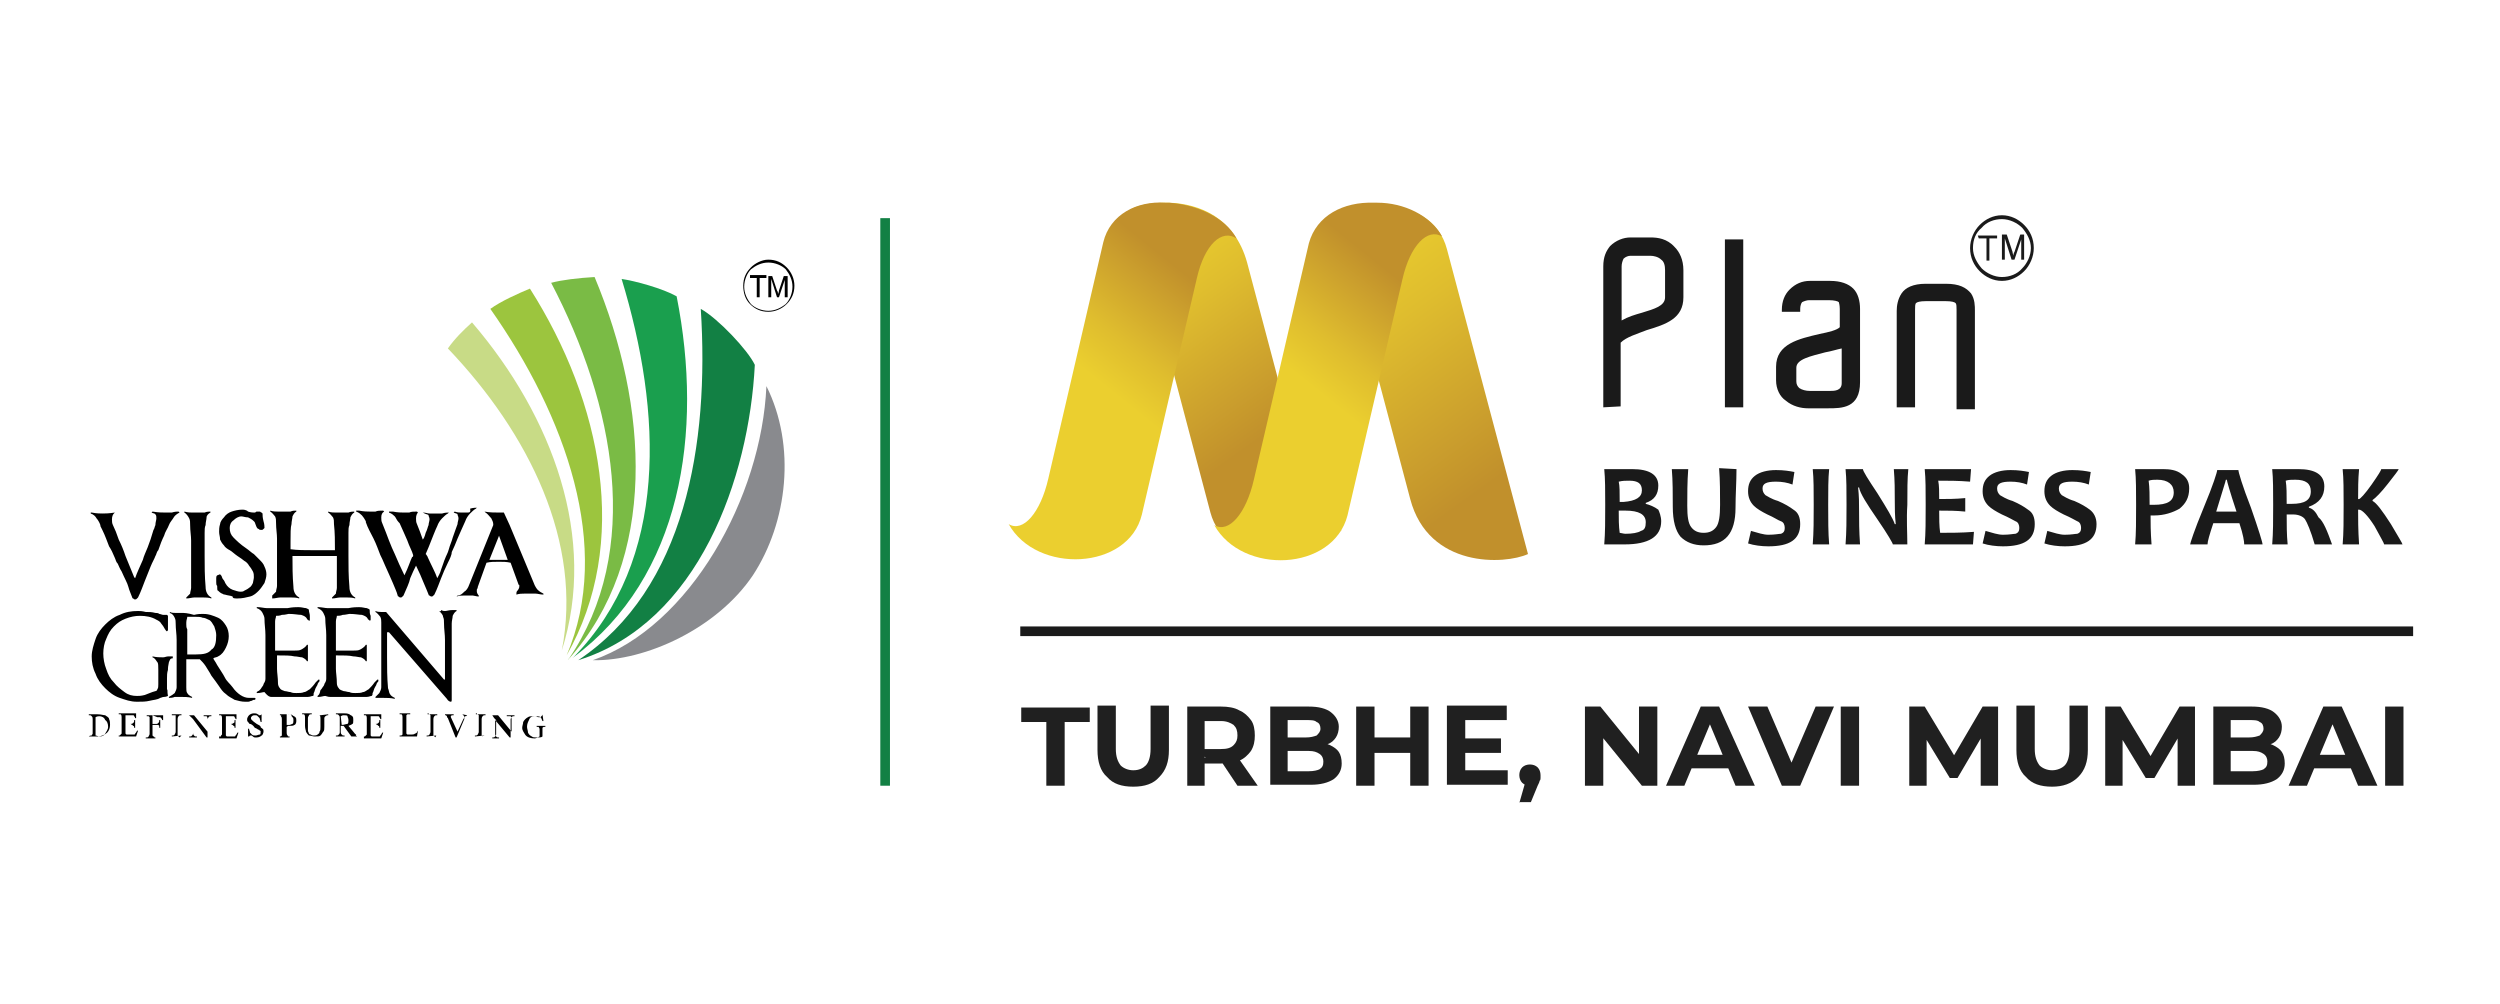 <?xml version="1.0" encoding="utf-8"?>
<!-- Generator: Adobe Illustrator 25.4.1, SVG Export Plug-In . SVG Version: 6.00 Build 0)  -->
<svg version="1.1" id="Layer_1" xmlns="http://www.w3.org/2000/svg" xmlns:xlink="http://www.w3.org/1999/xlink" x="0px" y="0px"
	 viewBox="0 0 259 104" style="enable-background:new 0 0 259 104;" xml:space="preserve">
<style type="text/css">
	.st0{fill-rule:evenodd;clip-rule:evenodd;fill:#1A9F4E;}
	.st1{fill-rule:evenodd;clip-rule:evenodd;fill:#9CC53E;}
	.st2{fill-rule:evenodd;clip-rule:evenodd;fill:#C8DB86;}
	.st3{fill-rule:evenodd;clip-rule:evenodd;fill:#898A8E;}
	.st4{fill-rule:evenodd;clip-rule:evenodd;fill:#128044;}
	.st5{fill-rule:evenodd;clip-rule:evenodd;fill:#7ABB45;}
	.st6{fill:none;stroke:#128044;stroke-miterlimit:10;}
	
		.st7{clip-path:url(#SVGID_00000176010751344390554550000010282931633181369251_);fill:url(#SVGID_00000002346574398555348280000016427135955502931586_);}
	
		.st8{clip-path:url(#SVGID_00000116924033707327242530000013683331883515411072_);fill:url(#SVGID_00000093148879467144671460000001480722471146984087_);}
	
		.st9{clip-path:url(#SVGID_00000080903758392533121210000007991597928486609802_);fill:url(#SVGID_00000024720204527898610100000012354159325010699411_);}
	
		.st10{clip-path:url(#SVGID_00000106837748771750175200000001604265651792999299_);fill:url(#SVGID_00000060717702147068050510000012852513665281284783_);}
	.st11{fill-rule:evenodd;clip-rule:evenodd;fill:#1A1A1A;}
	.st12{fill:#1A1A1A;}
	.st13{fill:none;stroke:#1A1A1A;stroke-miterlimit:10;}
	.st14{fill:#202020;}
</style>
<g>
	<path d="M56.2,74l0.1,0.7h-0.1c-0.1-0.2-0.1-0.3-0.2-0.4c-0.1-0.1-0.4-0.1-0.6-0.1c-0.3,0-0.5,0.1-0.6,0.4
		c-0.1,0.2-0.2,0.4-0.2,0.7c0,0.2,0.1,0.4,0.1,0.6c0.1,0.2,0.2,0.3,0.4,0.4c0.1,0.1,0.3,0.1,0.4,0.1c0.1,0,0.1,0,0.2,0
		c0.1,0,0.1-0.1,0.2-0.1v-0.6c0-0.1,0-0.2,0-0.2l-0.1-0.2c-0.1,0-0.1,0-0.2,0v-0.1h0.9v0.1h-0.1c-0.1,0-0.1,0-0.2,0.1
		c0,0.1,0,0.1,0,0.2v0.7c-0.1,0.1-0.3,0.1-0.4,0.1c-0.1,0-0.3,0.1-0.4,0.1c-0.4,0-0.8-0.1-1-0.4c-0.1-0.2-0.3-0.4-0.3-0.7
		c0-0.2,0.1-0.4,0.1-0.6c0.1-0.2,0.3-0.4,0.5-0.5c0.1-0.1,0.4-0.1,0.6-0.1c0.1,0,0.1,0,0.2,0c0.1,0,0.1,0.1,0.3,0.1
		c0.1,0,0.1,0,0.1,0h0.1C56.2,74.1,56.2,74.1,56.2,74L56.2,74z M51,74.1h0.6l1.4,1.7v-1.3c0-0.1,0-0.2-0.1-0.3c-0.1,0-0.1,0-0.3,0
		h-0.1v-0.1h0.8v0.1h-0.1c-0.1,0-0.1,0-0.2,0.1c0,0.1-0.1,0.1-0.1,0.2v1.9h-0.1l-1.5-1.8v1.4c0,0.1,0,0.2,0.1,0.3s0.1,0.1,0.2,0.1
		h0.1v0.1H51v-0.1h0.1c0.1,0,0.1,0,0.2-0.1c0,0,0.1-0.1,0.1-0.2v-1.5c-0.1-0.1-0.1-0.1-0.1-0.1s-0.1-0.1-0.1-0.1
		C51,74.1,51,74.1,51,74.1L51,74.1z M50.2,76.2L50.2,76.2l-1,0.1v-0.1h0.1c0.1,0,0.1,0,0.2-0.1c0-0.1,0.1-0.1,0.1-0.3v-1.5
		c0-0.1,0-0.2,0-0.2l-0.1-0.1c-0.1,0-0.1-0.1-0.1-0.1h-0.1V74h1v0.1h-0.1c-0.1,0-0.1,0-0.2,0.1c0,0-0.1,0.1-0.1,0.3V76
		c0,0.1,0,0.2,0,0.2l0.1,0.1C50,76.2,50,76.3,50.2,76.2L50.2,76.2L50.2,76.2z M48.4,74.1L48.4,74.1c-0.1,0.1-0.1,0.1-0.2,0.1
		c-0.1,0.1-0.1,0.1-0.1,0.3l-0.8,1.9h-0.1l-0.8-2c-0.1-0.1-0.1-0.1-0.1-0.2l-0.1-0.1c-0.1,0-0.1,0-0.1-0.1V74H47v0.1
		c-0.1,0-0.2,0-0.2,0l-0.1,0.1c0,0.1,0,0.1,0.1,0.3l0.6,1.3l0.6-1.3c0.1-0.1,0.1-0.2,0.1-0.3l-0.1-0.1c0,0-0.1-0.1-0.1-0.1l0,0V74
		L48.4,74.1L48.4,74.1z M45.2,76.2L45.2,76.2l-1,0.1v-0.1h0.1c0.1,0,0.1,0,0.2-0.1c0-0.1,0.1-0.1,0.1-0.3v-1.5c0-0.1,0-0.2,0-0.2
		l-0.1-0.1c-0.1,0-0.1-0.1-0.1-0.1h-0.1V74h1v0.1h-0.1c-0.1,0-0.1,0-0.2,0.1c0,0-0.1,0.1-0.1,0.3V76c0,0.1,0,0.2,0,0.2l0.1,0.1
		c0.1,0,0.1,0.1,0.1,0.1L45.2,76.2L45.2,76.2z M43.3,75.7L43.3,75.7l-0.1,0.6h-1.8v-0.1h0.1c0.1,0,0.1,0,0.2-0.1c0-0.1,0-0.1,0-0.3
		v-1.5c0-0.1,0-0.2-0.1-0.3c0,0-0.1,0-0.1,0h-0.1v-0.1h1.1v0.1c-0.1,0-0.2,0-0.3,0l-0.1,0.1c0,0,0,0.1,0,0.3v1.4c0,0.1,0,0.1,0,0.2
		l0.1,0.1c0,0,0.1,0,0.3,0h0.1c0.1,0,0.3,0,0.4-0.1c0.1,0,0.1-0.1,0.2-0.1C43.2,75.9,43.2,75.8,43.3,75.7 M38.4,74.1V75h0.5
		c0.1,0,0.2,0,0.3-0.1s0.1-0.1,0.1-0.3h0.1v0.8h-0.1c0-0.1,0-0.2-0.1-0.2l-0.1-0.1c-0.1,0-0.1-0.1-0.2-0.1h-0.5V76
		c0,0.1,0,0.1,0,0.2l0.1,0.1c0,0,0.1,0,0.1,0H39c0.1,0,0.2,0,0.3,0c0.1,0,0.1-0.1,0.1-0.1c0.1-0.1,0.1-0.1,0.2-0.3h0.1l-0.2,0.6
		h-1.8v-0.2h0.1l0.1-0.1l0.1-0.1c0-0.1,0-0.1,0-0.2v-1.5c0-0.1,0-0.2-0.1-0.3c0.1,0,0,0-0.1,0h-0.1v-0.1h1.8v0.5h-0.1
		c0-0.1-0.1-0.2-0.1-0.2c0-0.1-0.1-0.1-0.1-0.1c-0.1,0-0.1,0-0.2,0h-0.6V74.1z M35.4,75.1L35.4,75.1L35.4,75.1
		c0.3,0,0.4-0.1,0.6-0.1c0.1-0.1,0.1-0.2,0.1-0.4s-0.1-0.3-0.1-0.4s-0.2-0.1-0.4-0.1c-0.1,0-0.1,0-0.3,0.1L35.4,75.1L35.4,75.1z
		 M37,76.3h-0.6l-0.8-1.1c-0.1,0-0.1,0-0.1,0h-0.1h-0.1v0.6c0,0.1,0,0.2,0.1,0.3s0.1,0.1,0.2,0.1h0.1v0.1h-0.9v-0.1h0.1
		c0.1,0,0.1,0,0.2-0.1c0,0,0.1-0.1,0.1-0.2v-1.5c0-0.1,0-0.2-0.1-0.3s-0.1-0.1-0.2-0.1h-0.1v-0.1h0.8c0.2,0,0.4,0,0.6,0.1
		c0.1,0.1,0.2,0.1,0.3,0.2c0.1,0.1,0.1,0.2,0.1,0.4S36.6,75,36.5,75c-0.1,0.1-0.2,0.1-0.4,0.2l0.5,0.6c0.1,0.1,0.2,0.3,0.3,0.3
		C36.8,76.2,36.9,76.2,37,76.3L37,76.3z M33.2,74.1L33.2,74.1l0.8-0.1v0.1h-0.1c-0.1,0-0.1,0.1-0.2,0.1c0,0-0.1,0.1-0.1,0.2v0.9
		c0,0.2,0,0.4-0.1,0.5c-0.1,0.1-0.1,0.2-0.3,0.4c-0.1,0.1-0.3,0.1-0.6,0.1c-0.2,0-0.4-0.1-0.6-0.1c-0.1-0.1-0.2-0.2-0.3-0.4
		c0-0.1-0.1-0.3-0.1-0.6v-0.9c0-0.1,0-0.2-0.1-0.3c0.1,0,0.1,0-0.1,0h-0.1v-0.1h1v0.1h-0.1c-0.1,0-0.1,0-0.2,0.1
		c0,0.1-0.1,0.1-0.1,0.3v1c0,0.1,0,0.2,0,0.3c0,0.1,0.1,0.2,0.1,0.3c0.1,0.1,0.1,0.1,0.2,0.1c0.1,0.1,0.2,0.1,0.3,0.1
		c0.1,0,0.3,0,0.4-0.1c0.1-0.1,0.2-0.1,0.2-0.3c0.1-0.1,0.1-0.3,0.1-0.5v-0.9c0-0.1,0-0.2-0.1-0.3C33.4,74.1,33.3,74.1,33.2,74.1
		L33.2,74.1z M29.7,75.1c0.1,0,0.1,0,0.1,0H30c0.1,0,0.2-0.1,0.3-0.1c0.1-0.1,0.1-0.2,0.1-0.4c0-0.1,0-0.2-0.1-0.3s-0.1-0.1-0.1-0.2
		c-0.1-0.1-0.1-0.1-0.3-0.1c-0.1,0-0.1,0-0.2,0C29.7,74.1,29.7,75.1,29.7,75.1z M29.7,75.3v0.6c0,0.1,0,0.2,0.1,0.3
		c0,0.1,0.1,0.1,0.1,0.1H30v0.1h-1v-0.1H29c0.1,0,0.1,0,0.2-0.1c0,0,0-0.1,0-0.2v-1.5c0-0.1,0-0.2-0.1-0.3c0.1-0.1,0-0.1-0.1-0.1H29
		v-0.1h0.8c0.2,0,0.4,0,0.5,0.1s0.2,0.1,0.3,0.2c0.1,0.1,0.1,0.2,0.1,0.4c0,0.2-0.1,0.4-0.2,0.4c-0.1,0.1-0.3,0.1-0.5,0.1
		c-0.1,0-0.1,0-0.2,0C29.8,75.3,29.7,75.3,29.7,75.3 M27.1,74v0.8H27c0-0.1-0.1-0.3-0.1-0.4c-0.1-0.1-0.1-0.1-0.2-0.2
		c-0.1-0.1-0.1-0.1-0.3-0.1c-0.1,0-0.2,0-0.3,0.1c-0.1,0.1-0.1,0.1-0.1,0.2c0,0.1,0,0.1,0.1,0.2c0.1,0.1,0.2,0.2,0.5,0.4
		c0.2,0.1,0.4,0.2,0.4,0.3s0.1,0.1,0.2,0.2c0.1,0.1,0.1,0.1,0.1,0.3c0,0.1-0.1,0.4-0.2,0.4c-0.1,0.1-0.3,0.2-0.5,0.2
		c-0.1,0-0.1,0-0.2,0c0,0-0.1,0-0.2-0.1c-0.1-0.1-0.1-0.1-0.2-0.1h-0.1l-0.1,0.1h-0.1v-0.8h0.1c0,0.1,0.1,0.3,0.1,0.4
		c0.1,0.1,0.1,0.1,0.2,0.2c0.1,0.1,0.2,0.1,0.4,0.1c0.1,0,0.3-0.1,0.4-0.1s0.1-0.1,0.1-0.3c0-0.1,0-0.1-0.1-0.1
		c0-0.1-0.1-0.1-0.1-0.1c-0.1,0-0.1-0.1-0.4-0.2C26.2,75.1,26,75,25.9,75s-0.1-0.1-0.2-0.2c-0.1-0.1-0.1-0.1-0.1-0.3
		c0-0.1,0.1-0.3,0.2-0.4c0.1-0.1,0.3-0.2,0.5-0.2c0.1,0,0.3,0,0.4,0.1c0.1,0,0.1,0.1,0.1,0.1h0.1C27,74.1,27,74.1,27.1,74L27.1,74z
		 M23.4,74.1V75h0.5c0.1,0,0.2,0,0.3-0.1c0.1,0,0.1-0.1,0.1-0.3h0.1v0.8h-0.1c0-0.1,0-0.2-0.1-0.2l-0.1-0.1c-0.1,0-0.1-0.1-0.2-0.1
		h-0.5V76c0,0.1,0,0.1,0,0.2l0.1,0.1c0,0,0.1,0,0.1,0H24c0.1,0,0.2,0,0.3,0s0.1-0.1,0.1-0.1c0.1-0.1,0.1-0.1,0.2-0.3h0.1l-0.2,0.6
		h-1.8v-0.2h0.1c0.1,0,0.1,0,0.1-0.1l0.1-0.1c0-0.1,0-0.1,0-0.2v-1.5c0-0.1,0-0.2-0.1-0.3c0.1,0,0,0-0.1,0h-0.1v-0.1h1.8v0.5h-0.1
		c0-0.1-0.1-0.2-0.1-0.2c0-0.1-0.1-0.1-0.1-0.1c-0.1,0-0.1,0-0.2,0h-0.6V74.1z M19.5,74.1h0.6l1.4,1.7v-1.3c0-0.1,0-0.2-0.1-0.3
		c0,0-0.1,0-0.2,0h-0.1v-0.1h0.8v0.1h-0.1c-0.1,0-0.1,0-0.2,0.1c0,0.1-0.1,0.1-0.1,0.2v1.9h-0.1L20,74.5v1.4c0,0.1,0,0.2,0.1,0.3
		s0.1,0.1,0.2,0.1h0.1v0.1h-0.8v-0.1h0.1c0.1,0,0.1,0,0.2-0.1c0,0,0.1-0.1,0.1-0.2v-1.5c-0.1-0.1-0.1-0.1-0.1-0.1s-0.1-0.1-0.1-0.1
		C19.6,74.1,19.6,74.1,19.5,74.1L19.5,74.1z M18.8,76.2L18.8,76.2l-1,0.1v-0.1h0.1c0.1,0,0.1,0,0.2-0.1c0-0.1,0.1-0.1,0.1-0.3v-1.5
		c0-0.1,0-0.2,0-0.2L18,74.1h-0.1h-0.1v-0.1h1v0.1h-0.1c-0.1,0-0.1,0-0.2,0.1c0,0-0.1,0.1-0.1,0.3V76c0,0.1,0,0.2,0,0.2l0.1,0.1
		l0.1,0.1L18.8,76.2L18.8,76.2z M15.8,74.1V75h0.4c0.1,0,0.1,0,0.2-0.1c0.1-0.1,0.1-0.1,0.1-0.3h0.1v0.8h-0.1c0-0.1,0-0.1,0-0.2
		l-0.1-0.1c-0.1,0-0.1,0-0.1,0h-0.5V76c0,0.1,0,0.2,0,0.2l0.1,0.1c0.1,0,0.1,0.1,0.1,0.1h0.1v0.1h-1v-0.1h0.1c0.1,0,0.1,0,0.2-0.1
		c0-0.1,0.1-0.1,0.1-0.3v-1.5c0-0.1,0-0.2,0-0.2l-0.1-0.1h-0.1h-0.1v-0.1h1.7v0.5h-0.1c0-0.1-0.1-0.2-0.1-0.2
		c-0.1-0.1-0.1-0.1-0.1-0.1c-0.1,0-0.1,0-0.3,0L15.8,74.1L15.8,74.1z M13,74.1V75h0.5c0.1,0,0.2,0,0.3-0.1c0.1-0.1,0.1-0.1,0.1-0.3
		h0.1v0.8h-0.1c0-0.1,0-0.2-0.1-0.2l-0.1-0.1c-0.1,0-0.1-0.1-0.2-0.1H13v0.8c0,0.1,0,0.1,0,0.2l0.1,0.1c0,0,0.1,0,0.1,0h0.4
		c0.1,0,0.2,0,0.3,0c0.1,0,0.1-0.1,0.1-0.1c0.1-0.1,0.1-0.1,0.2-0.3h0.1l-0.2,0.6h-1.8v-0.1h0.1l0.1-0.1l0.1-0.1c0-0.1,0-0.1,0-0.2
		v-1.5c0-0.1,0-0.2-0.1-0.3c0.1,0,0.1,0-0.1,0h-0.1v-0.1h1.8v0.5h-0.1c0-0.1-0.1-0.2-0.1-0.2c0-0.1-0.1-0.1-0.1-0.1
		c-0.1,0-0.1,0-0.2,0H13V74.1z M9.9,76.2c0.1,0,0.3,0.1,0.4,0.1c0.3,0,0.5-0.1,0.6-0.3c0.1-0.2,0.3-0.4,0.3-0.7
		c0-0.3-0.1-0.6-0.3-0.7c-0.1-0.3-0.4-0.4-0.6-0.4c-0.1,0-0.2,0-0.4,0.1V76.2z M9.2,76.3L9.2,76.3L9.2,76.3c0.1-0.1,0.2-0.1,0.3-0.1
		c0-0.1,0.1-0.1,0.1-0.2v-1.5c0-0.1,0-0.2-0.1-0.3s-0.1-0.1-0.2-0.1H9.2v-0.1h0.9c0.4,0,0.6,0.1,0.8,0.1c0.1,0.1,0.4,0.2,0.4,0.4
		c0.1,0.2,0.1,0.4,0.1,0.6c0,0.3-0.1,0.6-0.3,0.8c-0.2,0.2-0.6,0.4-1,0.4H9.2z"/>
	<path d="M79.6,30.8v-2.2H80l0.5,1.5c0.1,0.1,0.1,0.3,0.1,0.4c0-0.1,0.1-0.2,0.1-0.4l0.5-1.5h0.4v2.2h-0.3V29l-0.6,1.8h-0.2
		l-0.6-1.9v1.9H79.6z M78.4,30.8v-2h-0.7v-0.3h1.7v0.3h-0.7v2H78.4z"/>
	<path d="M81.4,27.9c-0.4-0.4-1.1-0.7-1.8-0.7c-0.7,0-1.3,0.3-1.8,0.7l0,0c-0.4,0.4-0.7,1.1-0.7,1.8c0,0.7,0.3,1.3,0.7,1.8
		c0.4,0.4,1.1,0.7,1.8,0.7c0.7,0,1.3-0.3,1.8-0.7c0.4-0.4,0.7-1.1,0.7-1.8C82.1,29,81.8,28.4,81.4,27.9L81.4,27.9z M79.6,26.9
		c0.8,0,1.4,0.3,1.9,0.8l0,0c0.5,0.5,0.8,1.2,0.8,1.9c0,0.8-0.3,1.4-0.8,1.9c-0.5,0.5-1.2,0.8-1.9,0.8c-0.8,0-1.4-0.3-1.9-0.8
		C77.2,31,77,30.3,77,29.6c0-0.8,0.3-1.4,0.8-1.9l0,0C78.2,27.3,78.9,26.9,79.6,26.9"/>
	<path d="M51.7,58c-0.2,0-0.6,0-1,0l0,0l1-2.5l0.9,2.5l0,0C52.2,58,51.9,58,51.7,58 M52.8,54.4l-0.6-1.3h-0.5c-0.4,0-1,0-1.5-0.1
		l0.1,0.1c0.2,0.1,0.4,0.4,0.6,0.6c0.1,0.2,0.2,0.4,0.2,0.6c0,0.1,0,0.1,0,0.1l-2.5,6.2c-0.1,0.3-0.3,0.6-0.5,0.7
		c-0.2,0.2-0.4,0.4-0.7,0.4l-0.1,0.1c0.3-0.1,0.5-0.1,0.7-0.1c0.2,0,0.4,0,0.5,0s0.3,0,0.5,0c0.1,0,0.4,0.1,0.6,0.1v-0.1
		c-0.1-0.1-0.2-0.3-0.2-0.4c0-0.1,0-0.1,0-0.2c0-0.1,0.1-0.1,0.1-0.3l0,0l0.9-2.5c0.4-0.1,0.8-0.1,1.3-0.1c0.4,0,0.8,0,1.2,0.1
		l0.8,2.2c0,0,0,0.1,0.1,0.1c0,0.1,0,0.1,0,0.2c0,0.1-0.1,0.3-0.2,0.4c-0.1,0.1-0.1,0.2-0.1,0.3v0.1c0.3-0.1,0.6-0.1,0.8-0.1
		c0.2,0,0.4,0,0.6,0c0.2,0,0.4,0,0.6,0c0.2,0,0.5,0.1,0.8,0.1v-0.1c-0.2-0.1-0.4-0.2-0.6-0.4c-0.1-0.1-0.3-0.4-0.4-0.7L52.8,54.4z
		 M48.4,53.1c-0.2,0-0.4,0-0.6,0c-0.2,0-0.4,0-0.7-0.1l-0.1,0.1c0.2,0.1,0.4,0.1,0.4,0.2s0.1,0.2,0.1,0.4s-0.1,0.4-0.1,0.6
		c-0.1,0.3-0.3,0.8-0.5,1.4c-0.1,0.4-0.3,0.8-0.4,1.2c-0.1,0.4-0.3,0.7-0.4,1c-0.1,0.2-0.2,0.6-0.4,1.1c-0.1,0.4-0.3,0.7-0.4,0.9
		c-0.2-0.6-0.6-1.3-1-2.2c0-0.1-0.1-0.1-0.1-0.2l-0.1-0.1c0.1-0.2,0.2-0.5,0.3-0.7c0.4-1,0.7-1.8,0.9-2.2c0.1-0.3,0.3-0.6,0.5-0.8
		c0.2-0.2,0.4-0.4,0.6-0.5l0.1-0.1c-0.1,0-0.4,0-0.7,0.1c-0.4,0-0.6,0-0.7,0c-0.2,0-0.4,0-0.6,0s-0.4-0.1-0.7-0.1L44,53.2
		c0.2,0.1,0.4,0.1,0.4,0.2s0.1,0.2,0.1,0.4c0,0.2-0.1,0.4-0.1,0.6c-0.1,0.2-0.1,0.4-0.3,0.8c-0.1,0.4-0.2,0.6-0.3,0.7
		c-0.2-0.6-0.4-1.1-0.6-1.6c-0.1-0.2-0.1-0.4-0.1-0.6c0-0.3,0.1-0.5,0.2-0.6l-0.1-0.1c-0.3,0-0.6,0-0.8,0.1c-0.2,0-0.4,0-0.6,0
		c-0.2,0-0.6,0-1.1-0.1c-0.1,0-0.2,0-0.4,0v0.1c0.3,0.1,0.5,0.3,0.6,0.4c0.1,0.1,0.2,0.4,0.4,0.6l0.1,0.1c0.3,0.7,0.6,1.3,0.8,1.8
		c0.2,0.6,0.5,1.1,0.6,1.5v0.1c0,0.1-0.1,0.1-0.1,0.1c-0.2,0.4-0.4,1.1-0.8,1.9c-0.4-0.8-0.7-1.5-1-2.2c-0.2-0.4-0.4-0.9-0.6-1.4
		c-0.2-0.5-0.4-1.1-0.7-1.8c-0.1-0.2-0.1-0.4-0.1-0.6c0-0.3,0.1-0.5,0.3-0.6l-0.1-0.1c-0.3,0-0.6,0-0.8,0.1c-0.2,0-0.4,0-0.6,0
		c-0.2,0-0.6,0-1.1-0.1c-0.1,0-0.2,0-0.3,0v0.1c0.3,0.1,0.5,0.3,0.6,0.4c0.1,0.1,0.3,0.4,0.4,0.6v0.1c0.2,0.6,0.5,1.1,0.8,1.7
		c0.3,0.6,0.5,1.2,0.7,1.7c0.1,0.2,0.3,0.6,0.5,1.1c0.3,0.7,0.6,1.3,0.8,1.8c0.2,0.5,0.4,0.9,0.5,1.3c0,0.1,0.1,0.1,0.1,0.1
		c0.1,0.1,0.1,0.1,0.2,0.1c0.1,0,0.1,0,0.2-0.1s0.1-0.1,0.1-0.1c0.3-0.7,0.6-1.3,0.7-1.8c0.2-0.5,0.4-0.9,0.6-1.3
		c0.3,0.6,0.6,1.3,0.8,1.8c0.2,0.5,0.4,0.9,0.5,1.2c0,0.1,0.1,0.1,0.1,0.1s0.1,0.1,0.2,0.1s0.1,0,0.2-0.1s0.1-0.1,0.1-0.1
		c0.3-0.6,0.5-1.2,0.7-1.7c0.2-0.5,0.4-1,0.7-1.6c0.2-0.4,0.4-0.8,0.4-1.1c0.2-0.4,0.4-0.9,0.6-1.4c0.2-0.5,0.5-1.1,0.8-1.8
		c0.1-0.3,0.3-0.6,0.5-0.8c0.2-0.2,0.4-0.4,0.6-0.5l0.1-0.1c-0.1,0-0.4,0-0.7,0.1C48.8,53.1,48.6,53.1,48.4,53.1 M35.4,61.9
		c0.2,0,0.4,0,0.6,0c0.2,0,0.5,0,0.8,0.1v-0.1c-0.4-0.2-0.6-0.6-0.6-1.1c-0.1-1.1-0.1-2.2-0.1-3.2v-1.3c0-0.4,0-0.8,0-1.1
		s0-0.6,0.1-0.8c0-0.3,0.1-0.6,0.1-0.8c0.1-0.2,0.2-0.4,0.4-0.5v-0.1c-0.1,0-0.4,0-0.6,0.1c-0.4,0-0.6,0-0.7,0c-0.2,0-0.4,0-0.6,0
		s-0.5,0-0.8-0.1v0.1c0.2,0.1,0.4,0.4,0.5,0.5c0.1,0.2,0.1,0.4,0.1,0.7c0.1,0.9,0.1,1.8,0.1,2.7c-0.8,0-1.5,0-2.2,0
		c-0.9,0-1.7,0-2.4-0.1v-0.8c0-0.8,0-1.5,0.1-1.8c0-0.3,0.1-0.6,0.1-0.8c0.1-0.2,0.2-0.4,0.4-0.5v-0.1c-0.2,0-0.4,0-0.6,0.1
		c-0.4,0-0.6,0-0.7,0c-0.2,0-0.4,0-0.6,0c-0.2,0-0.5,0-0.8-0.1v0.1c0.2,0.1,0.4,0.4,0.5,0.5c0.1,0.2,0.1,0.4,0.1,0.7
		c0,0.6,0.1,1.1,0.1,1.6c0,0.6,0,1.1,0,1.7c0,1.4,0,2.5,0,3.2c0,0.2-0.1,0.4-0.1,0.6c-0.1,0.1-0.3,0.3-0.4,0.4V62
		c0.3,0,0.6-0.1,0.8-0.1c0.2,0,0.4,0,0.6,0s0.4,0,0.6,0c0.2,0,0.5,0,0.8,0.1v-0.1c-0.4-0.2-0.6-0.6-0.6-1.1
		c-0.1-1.1-0.1-2.2-0.1-3.2l0,0c0.8,0,1.5,0,2.4,0c0.8,0,1.5,0,2.2,0v0.1c0,1.4,0,2.5,0,3.2c0,0.2-0.1,0.4-0.1,0.6
		c-0.1,0.1-0.3,0.3-0.4,0.4V62c0.3,0,0.6-0.1,0.8-0.1C35,61.9,35.2,61.9,35.4,61.9 M24.6,62c0.5,0,0.9-0.1,1.3-0.2
		c0.4-0.1,0.7-0.4,0.9-0.6c0.2-0.2,0.4-0.5,0.6-0.8c0.1-0.3,0.2-0.6,0.2-0.9c0-0.3-0.1-0.6-0.2-0.8c-0.1-0.3-0.3-0.5-0.5-0.7
		c-0.2-0.2-0.4-0.4-0.6-0.6c-0.2-0.1-0.5-0.4-0.8-0.6c-0.6-0.4-1-0.8-1.3-1.1c-0.3-0.3-0.4-0.6-0.4-1c0-0.3,0.1-0.6,0.4-0.8
		c0.2-0.2,0.5-0.4,0.8-0.4c0.2,0,0.4,0.1,0.7,0.1c0.2,0.1,0.4,0.2,0.6,0.4c0.1,0.1,0.1,0.1,0.2,0.4s0.2,0.4,0.3,0.4
		c0.1,0.1,0.1,0.1,0.3,0.1c0.1,0,0.1,0,0.2-0.1s0.1-0.1,0.1-0.1c0-0.1,0-0.4-0.1-0.7c-0.1-0.4-0.1-0.6-0.1-0.8l-0.1-0.1
		c-0.1,0-0.1-0.1-0.2-0.1c-0.1,0-0.2,0-0.3,0c-0.1,0-0.1,0.1-0.2,0.1h-0.1c-0.1,0-0.3,0-0.6-0.1c-0.2-0.2-0.5-0.2-0.6-0.2
		c-0.4,0-0.8,0.1-1.1,0.2c-0.3,0.1-0.6,0.3-0.8,0.6c-0.2,0.2-0.4,0.5-0.4,0.7c-0.1,0.3-0.1,0.6-0.1,0.8c0,0.3,0.1,0.5,0.1,0.8
		c0.1,0.2,0.2,0.4,0.4,0.6c0.1,0.2,0.4,0.4,0.6,0.5c0.2,0.1,0.5,0.4,0.8,0.6c0.3,0.2,0.6,0.4,0.7,0.5c0.2,0.1,0.4,0.3,0.5,0.5
		c0.1,0.1,0.3,0.4,0.4,0.6s0.1,0.4,0.1,0.6s-0.1,0.5-0.1,0.6c-0.1,0.2-0.2,0.4-0.4,0.5c-0.1,0.1-0.3,0.2-0.5,0.3
		c-0.1,0.1-0.3,0.1-0.4,0.1c-0.2,0-0.5-0.1-0.8-0.2c-0.3-0.1-0.6-0.4-0.7-0.6c-0.1-0.1-0.1-0.3-0.3-0.5c-0.1-0.1-0.1-0.3-0.2-0.4
		c-0.1-0.1-0.1-0.1-0.1-0.1c-0.1,0-0.2,0.1-0.3,0.1c-0.1,0.1-0.1,0.2-0.1,0.3c0,0.1,0,0.2,0,0.4s0,0.3,0.1,0.4c0,0.1,0,0.1,0,0.1
		c0,0.2,0,0.4,0.1,0.4c0.1,0.1,0.2,0.2,0.4,0.3c0.1,0,0.1,0.1,0.3,0.1c0.3,0.1,0.6,0.1,0.8,0.2C24.1,62,24.3,62,24.6,62 M20.5,61.9
		c0.2,0,0.4,0,0.6,0c0.2,0,0.5,0,0.8,0.1v-0.1c-0.4-0.2-0.6-0.6-0.6-1.1c-0.1-1.1-0.1-2.2-0.1-3.2v-1.3c0-0.4,0-0.8,0-1.1
		s0-0.6,0.1-0.8c0-0.3,0.1-0.6,0.1-0.8s0.2-0.4,0.4-0.5v-0.1c-0.1,0-0.4,0-0.6,0.1c-0.4,0-0.6,0-0.7,0c-0.2,0-0.4,0-0.6,0
		c-0.2,0-0.4,0-0.8-0.1v0.1c0.2,0.1,0.4,0.4,0.5,0.6s0.1,0.4,0.1,0.7c0,0.6,0.1,1.1,0.1,1.6c0,0.6,0,1.1,0,1.7c0,1.4,0,2.5,0,3.2
		c0,0.2-0.1,0.4-0.1,0.6c-0.1,0.1-0.3,0.3-0.4,0.4V62c0.3,0,0.6-0.1,0.8-0.1C20,61.9,20.3,61.9,20.5,61.9 M11.9,57.8
		c0.1,0.2,0.1,0.4,0.3,0.6c0.1,0.2,0.2,0.5,0.4,0.8c0.3,0.7,0.6,1.2,0.7,1.6c0.1,0.4,0.3,0.8,0.4,1.1c0,0.1,0.1,0.1,0.1,0.1
		c0.1,0.1,0.1,0.1,0.2,0.1c0.1,0,0.1,0,0.2-0.1c0.1-0.1,0.1-0.1,0.1-0.1c0.3-0.6,0.5-1.2,0.7-1.7c0.2-0.5,0.4-1,0.6-1.5
		c0.2-0.5,0.4-0.8,0.5-1.1c0.1-0.1,0.1-0.4,0.3-0.6c0.2-0.6,0.4-1.1,0.6-1.5c0.1-0.4,0.4-0.8,0.5-1.1c0.1-0.3,0.4-0.6,0.5-0.8
		c0.1-0.2,0.4-0.4,0.6-0.5l-0.1-0.1c-0.1,0-0.4,0-0.7,0.1c-0.4,0-0.6,0-0.7,0c-0.3,0-0.7,0-1.3-0.1l-0.1,0.1
		c0.2,0.1,0.4,0.1,0.4,0.2c0.1,0.1,0.1,0.2,0.1,0.4c0,0.2-0.1,0.4-0.1,0.7c-0.1,0.2-0.1,0.4-0.2,0.5c-0.2,0.7-0.4,1.3-0.6,1.8
		c-0.2,0.5-0.4,0.9-0.5,1.3c-0.3,0.7-0.6,1.3-0.8,1.9l-0.1-0.1c-0.4-1-0.7-1.7-0.9-2.2c-0.2-0.6-0.4-1.1-0.7-1.7
		c-0.2-0.6-0.4-1.1-0.6-1.5c-0.1-0.2-0.1-0.4-0.1-0.6c0-0.3,0.1-0.5,0.2-0.6l0.1-0.1c-0.6,0.1-1.1,0.1-1.3,0.1s-0.6,0-1.1-0.1H9.4
		v0.1c0.3,0.1,0.5,0.3,0.6,0.5c0.1,0.1,0.3,0.4,0.4,0.7v0.1l0.2,0.4c0.3,0.6,0.5,1.2,0.7,1.7C11.5,56.9,11.7,57.3,11.9,57.8"/>
	<path d="M45.5,63.3L45.5,63.3c0.2,0.2,0.4,0.4,0.4,0.6c0.1,0.2,0.1,0.4,0.1,0.7c0,0.6,0.1,1.1,0.1,1.7c0,0.6,0,1.1,0,1.7
		c0,1.1,0,1.9,0,2.4h-0.1l-6-7c-0.1,0-0.3,0-0.5,0c-0.1,0-0.4,0-0.6-0.1v0.1c0.2,0.1,0.4,0.4,0.5,0.5c0.1,0.2,0.1,0.4,0.1,0.6v0.1
		c0,0.3,0,0.7,0,1.1c0,0.3,0,0.7,0,1.2c0,0.6,0,0.9,0,1.1c0,1.5,0,2.5,0,3.2c0,0.2-0.1,0.4-0.2,0.6c-0.1,0.1-0.3,0.3-0.4,0.4v0.1
		c0.1,0,0.1,0,0.2,0c0.1,0,0.2,0,0.3,0c0.1,0,0.1,0,0.3,0c0.4,0,0.8,0,1.2,0.1v-0.1c-0.2-0.1-0.4-0.2-0.5-0.4
		c-0.1-0.1-0.1-0.4-0.2-0.6c-0.1-1.1-0.1-2.2-0.1-3.2v-0.7c0-0.4,0-0.6,0-0.8c0-0.4,0-0.8,0-1.1h0.2l6,6.9c0.1,0.2,0.3,0.3,0.4,0.3
		s0.1-0.1,0.1-0.2c0-0.1,0-0.1,0-0.4c0-0.1,0-0.1,0-0.2c0-0.3,0-0.7,0-1.3c0-0.4,0-0.8,0-1.4c0-0.6,0-1,0-1.2c0-1.1,0-1.8,0-2.2
		c0-0.3,0-0.5,0-0.7c0-0.1,0-0.3,0-0.5c0-0.3,0.1-0.6,0.1-0.8c0.1-0.2,0.2-0.4,0.4-0.5v-0.1c-0.1,0-0.2,0-0.4,0
		c-0.4,0-0.6,0.1-0.8,0.1c-0.1,0-0.2,0-0.4-0.1C45.7,63.4,45.6,63.3,45.5,63.3 M34.2,72.2h1h1.2H38c0.2,0,0.4-0.1,0.5-0.1
		c0.1-0.1,0.1-0.1,0.1-0.3l0,0c0.1-0.1,0.1-0.4,0.3-0.7c0.1-0.1,0.1-0.3,0.2-0.4s0.1-0.1,0.1-0.2c0-0.1,0-0.1-0.1-0.1
		c0,0-0.1,0.1-0.3,0.3c-0.2,0.3-0.4,0.5-0.6,0.7c-0.2,0.1-0.4,0.3-0.6,0.3c-0.2,0.1-0.5,0.1-0.8,0.1c-0.2,0-0.4,0-0.6-0.1
		c-0.2,0-0.4-0.1-0.6-0.1c-0.2-0.1-0.4-0.1-0.5-0.3c-0.1-0.1-0.2-0.3-0.2-0.5c0-0.6-0.1-1.1-0.1-1.5s0-0.8,0-1.4l0,0
		c0.8,0,1.4,0,1.8,0.1c0.3,0,0.6,0.1,0.8,0.1c0.2,0.1,0.4,0.2,0.5,0.4h0.1c0-0.2,0-0.4,0-0.4v-0.4c0-0.1,0-0.2,0-0.3s0-0.2,0-0.3
		s0-0.2,0-0.3h-0.1c-0.1,0.2-0.4,0.4-0.6,0.5s-0.4,0.1-0.7,0.1h-0.2h-0.1h-0.7c-0.3,0-0.6,0-0.8,0c0-0.8,0-1.4,0-1.8
		c0-0.4,0-0.7,0-1v-0.2c0-0.3,0.1-0.4,0.1-0.6c0.1,0,0.4,0,0.6-0.1c0.3,0,0.6-0.1,0.7-0.1c0.6,0,1,0.1,1.3,0.1
		c0.3,0.1,0.5,0.2,0.6,0.4c0,0.1,0.1,0.1,0.1,0.1c0.1,0.1,0.1,0.1,0.1,0.1s0.1,0,0.1-0.1s0-0.2,0-0.4c-0.1-0.2-0.1-0.4-0.1-0.6
		c0-0.1-0.1-0.1-0.3-0.2c-0.2,0-0.4-0.1-0.8-0.1c-0.2,0-0.6,0-1.1,0.1h-0.3c-0.3,0-0.6,0-0.8,0s-0.4,0-0.5,0s-0.4,0-0.6,0
		s-0.6-0.1-0.9-0.1h-0.1v0.1c0.3,0.1,0.5,0.3,0.6,0.5c0.1,0.2,0.2,0.4,0.2,0.6c0,0.6,0.1,1.1,0.1,1.7c0,0.6,0,1.1,0,1.7v1.5
		c0,0.4,0,0.8,0,1.3c0,0.1,0,0.2-0.1,0.4c-0.1,0.1-0.1,0.3-0.2,0.4c-0.1,0.1-0.1,0.2-0.3,0.4C33.1,72,33,72,32.9,72.1v0.1H33
		c0.3,0,0.5-0.1,0.7-0.1C34,72.2,34.1,72.2,34.2,72.2 M28.1,72.2h1h1.2h1.6c0.2,0,0.4-0.1,0.5-0.1s0.1-0.1,0.1-0.3l0,0
		c0.1-0.1,0.1-0.4,0.3-0.7c0.1-0.1,0.1-0.3,0.2-0.4c0.1-0.1,0.1-0.1,0.1-0.2c0-0.1,0-0.1-0.1-0.1c0,0-0.1,0.1-0.3,0.3
		c-0.2,0.3-0.4,0.5-0.6,0.7c-0.2,0.1-0.4,0.3-0.6,0.3c-0.2,0.1-0.5,0.1-0.8,0.1c-0.2,0-0.4,0-0.6-0.1c-0.2,0-0.4-0.1-0.6-0.1
		c-0.2-0.1-0.4-0.1-0.5-0.3c-0.1-0.1-0.2-0.3-0.2-0.5c0-0.6-0.1-1.1-0.1-1.5s0-0.8,0-1.4l0,0c0.8,0,1.4,0,1.8,0.1
		c0.3,0,0.6,0.1,0.8,0.1c0.2,0.1,0.4,0.2,0.5,0.4h0.1c0-0.2,0-0.4,0-0.4v-0.4c0-0.1,0-0.2,0-0.3s0-0.2,0-0.3s0-0.2,0-0.3h-0.1
		c-0.1,0.2-0.4,0.4-0.6,0.5c-0.2,0.1-0.4,0.1-0.7,0.1h-0.2H30h-0.7c-0.3,0-0.6,0-0.8,0c0-0.8,0-1.4,0-1.8c0-0.4,0-0.7,0-1v-0.2
		c0-0.3,0.1-0.4,0.1-0.6c0.1,0,0.4,0,0.6-0.1c0.4,0,0.6-0.1,0.7-0.1c0.6,0,1,0.1,1.3,0.1c0.3,0.1,0.5,0.2,0.6,0.4
		c0,0.1,0.1,0.1,0.1,0.1c0.1,0.1,0.1,0.1,0.1,0.1c0.1,0,0.1,0,0.1-0.1s0-0.2,0-0.4c0-0.2-0.1-0.4-0.1-0.6c0-0.1-0.1-0.1-0.3-0.2
		c-0.2,0-0.4-0.1-0.8-0.1c-0.2,0-0.6,0-1.1,0.1h-0.3c-0.3,0-0.6,0-0.8,0c-0.2,0-0.4,0-0.5,0c-0.1,0-0.4,0-0.6,0s-0.6-0.1-0.9-0.1
		h-0.1v0.1c0.3,0.1,0.5,0.3,0.6,0.5c0.1,0.2,0.2,0.4,0.2,0.6c0,0.6,0.1,1.1,0.1,1.7c0,0.6,0,1.1,0,1.7v1.5c0,0.4,0,0.8,0,1.3
		c0,0.1,0,0.2-0.1,0.4c-0.1,0.1-0.1,0.3-0.2,0.4c-0.1,0.1-0.1,0.2-0.3,0.4c-0.1,0.1-0.2,0.1-0.3,0.2v0.1h0.1c0.3,0,0.5-0.1,0.7-0.1
		C27.8,72.2,28,72.2,28.1,72.2 M19.3,64.7c0-0.1,0-0.1,0-0.2c0-0.3,0.1-0.4,0.1-0.6c0.1,0,0.1,0,0.2,0c0.2,0,0.4,0,0.6,0
		c0.3,0,0.6,0,0.8,0.1c0.2,0,0.4,0.1,0.6,0.2c0.3,0.1,0.4,0.4,0.6,0.7c0.1,0.3,0.2,0.6,0.2,0.9c0,0.7-0.1,1.3-0.5,1.5
		c-0.3,0.4-0.8,0.5-1.6,0.5h-0.4h-0.5c0-1.1,0-1.7,0-2c0-0.3,0-0.5,0-0.6C19.3,65,19.3,64.9,19.3,64.7 M18.8,63.5
		c-0.1,0-0.4,0-0.6,0c-0.2,0-0.4,0-0.6-0.1v0.1c0.3,0.1,0.4,0.3,0.5,0.5c0.1,0.2,0.1,0.4,0.1,0.6c0,0.6,0.1,1.1,0.1,1.7
		c0,0.6,0,1.1,0,1.7c0,1.5,0,2.5,0,3.2c0,0.2-0.1,0.4-0.2,0.6c-0.1,0.1-0.4,0.3-0.6,0.4v0.1c0.1,0,0.4,0,0.6-0.1c0.2,0,0.4,0,0.6,0
		c0.4,0,0.8,0,1.2,0.1v-0.1c-0.2-0.1-0.4-0.2-0.5-0.4c-0.1-0.1-0.1-0.4-0.1-0.6c0-0.8,0-1.8,0-2.9c0.1,0,0.2,0,0.4,0s0.4,0,0.4,0
		h0.6c0.2,0.2,0.4,0.4,0.6,0.7c0.1,0.2,0.4,0.6,0.6,1c0.3,0.4,0.6,0.8,0.8,1.1c0.2,0.3,0.4,0.6,0.7,0.8c0.3,0.3,0.6,0.4,0.9,0.6
		c0.4,0.1,0.7,0.2,1.1,0.2c0.1,0,0.1,0,0.3,0s0.2-0.1,0.4-0.1c0.1-0.1,0.2-0.1,0.3-0.1c0.1-0.1,0.1-0.1,0.1-0.1l-0.1-0.1
		c-0.1,0-0.1,0-0.3,0h-0.3c-0.3,0-0.6-0.1-0.9-0.3c-0.3-0.2-0.6-0.5-0.8-0.8c-0.3-0.4-0.6-0.6-0.8-1s-0.5-0.8-0.8-1.3
		c-0.2-0.4-0.4-0.6-0.4-0.7c0.1-0.1,0.4-0.1,0.5-0.2c0.4-0.2,0.6-0.5,0.8-0.9c0.2-0.4,0.3-0.8,0.3-1.2s-0.1-0.8-0.3-1.1
		s-0.4-0.6-0.8-0.8c-0.2-0.1-0.5-0.2-0.8-0.3c-0.4-0.1-0.6-0.1-0.8-0.1c-0.2,0-0.5,0-0.9,0.1C19.4,63.5,19.1,63.5,18.8,63.5
		 M17.3,71.4c0-0.5,0-0.8,0-1.1s0-0.6,0.1-0.9v-0.1c0-0.3,0.1-0.6,0.1-0.7c0.1-0.2,0.1-0.4,0.4-0.4V68c-0.1,0-0.3,0-0.4,0
		c-0.3,0-0.4,0.1-0.6,0.1c-0.3,0-0.7,0-1.1-0.1v0.1c0.3,0.1,0.4,0.4,0.5,0.5s0.1,0.4,0.1,0.8c0,0.2,0,0.6,0,1.1c0,0.1,0,0.3,0,0.4
		l0,0c0,0.2,0,0.4-0.1,0.5c0,0.1-0.1,0.2-0.2,0.2c-0.4,0.1-0.8,0.3-1.1,0.4c-0.4,0.1-0.6,0.1-0.8,0.1c-0.5,0-0.9-0.1-1.3-0.4
		s-0.8-0.6-1.1-1c-0.4-0.4-0.6-0.8-0.8-1.4c-0.2-0.5-0.3-1.1-0.3-1.6s0.1-1.1,0.3-1.5c0.2-0.5,0.4-0.9,0.8-1.3
		c0.4-0.4,0.7-0.6,1.2-0.8c0.5-0.2,1-0.3,1.5-0.3c0.6,0,1.2,0.1,1.7,0.4c0.2,0.1,0.4,0.2,0.5,0.4c0.1,0.1,0.3,0.4,0.4,0.6
		c0.1,0.1,0.1,0.2,0.2,0.2c0,0,0.1-0.1,0.1-0.1s0-0.1,0-0.2c0-0.1,0-0.2,0-0.4c0-0.2,0-0.4,0-0.5c0-0.1,0-0.1,0-0.3v-0.1l-0.1-0.1
		c0,0-0.1,0-0.1,0s-0.2,0-0.3,0c-0.1,0-0.3-0.1-0.4-0.1c-0.1-0.1-0.3-0.1-0.4-0.1c-0.4-0.1-0.6-0.1-1-0.1c-0.4-0.1-0.6-0.1-0.8-0.1
		c-0.7,0-1.3,0.1-1.9,0.4c-0.6,0.2-1.1,0.6-1.5,1c-0.4,0.4-0.8,0.9-1,1.5c-0.2,0.6-0.4,1.2-0.4,1.8c0,0.6,0.1,1.2,0.4,1.8
		c0.2,0.6,0.6,1.1,1,1.5c0.4,0.4,0.9,0.8,1.5,1c0.6,0.2,1.1,0.4,1.8,0.4c0.5,0,0.9,0,1.3-0.1s0.8-0.1,1.1-0.3c0.1,0,0.2-0.1,0.4-0.1
		s0.4-0.1,0.4-0.1C17.3,71.6,17.4,71.5,17.3,71.4C17.3,71.5,17.3,71.5,17.3,71.4"/>
	<path class="st0" d="M59.4,68.1c11.2-8.3,13.5-23.3,10.7-37.4c-1.4-0.8-4.3-1.6-5.7-1.8C68.6,42.7,69.3,58,59.4,68.1
		C59.5,68.1,59.2,68.2,59.4,68.1"/>
	<path class="st1" d="M58.7,67.9L58.7,67.9c6.6-11.6,3.7-26.2-3.8-38c-1.2,0.5-3,1.3-4.1,2.1C58.6,43.1,63.5,56.7,58.7,67.9"/>
	<path class="st2" d="M58.2,67.4c3.7-11.6-0.9-24.2-9.3-34c-0.9,0.8-1.8,1.7-2.5,2.7C54.8,44.9,60.4,56.2,58.2,67.4L58.2,67.4z"/>
	<path class="st3" d="M79.4,40c3.1,6.2,2.2,14.1-1.4,19.6c-3.7,5.5-11.1,8.9-16.6,8.8C71.5,64.9,78.9,51.5,79.4,40"/>
	<path class="st4" d="M72.6,32C73.5,46,71,61,59.9,68.4c12.5-3.9,17.7-18.9,18.3-30.6C77.5,36.3,74.4,33,72.6,32"/>
	<path class="st5" d="M58.9,68.3c9.3-10.4,8.3-26.2,2.7-39.6c-1.7,0.1-3.4,0.3-4.5,0.6C63.7,41.9,66.6,57,58.9,68.3
		C59,68.2,58.7,68.3,58.9,68.3"/>
</g>
<line class="st6" x1="91.7" y1="22.6" x2="91.7" y2="81.4"/>
<g>
	<g>
		<g>
			<g>
				<defs>
					<path id="SVGID_1_" d="M117.1,21.7l8.3,31.4c1.5,5.6,9.8,5.5,13.6,1.8c-1.5,0.8-2.8-1.3-3.7-4.7l-6.1-23
						c-1.3-4.7-5-6.1-8.1-6.2c-0.1,0-0.3,0-0.4,0C119.2,21,117.8,21.3,117.1,21.7"/>
				</defs>
				<clipPath id="SVGID_00000019639749604738453540000018320906543478442427_">
					<use xlink:href="#SVGID_1_"  style="overflow:visible;"/>
				</clipPath>
				
					<linearGradient id="SVGID_00000100365101837053061900000005548344843430902930_" gradientUnits="userSpaceOnUse" x1="-880.822" y1="-72.759" x2="-880.215" y2="-72.759" gradientTransform="matrix(-22.452 -31.514 -31.514 22.452 -21937.418 -26079.908)">
					<stop  offset="0" style="stop-color:#C1902C"/>
					<stop  offset="0.665" style="stop-color:#DFBD2E"/>
					<stop  offset="1" style="stop-color:#EBCF2F"/>
				</linearGradient>
				
					<polygon style="clip-path:url(#SVGID_00000019639749604738453540000018320906543478442427_);fill:url(#SVGID_00000100365101837053061900000005548344843430902930_);" points="
					156.8,45.9 131.6,10.6 99.2,33.6 124.5,69 				"/>
			</g>
		</g>
		<g>
			<g>
				<defs>
					<path id="SVGID_00000134226919469527147900000007775204486001253808_" d="M136.3,24c1.5-0.8,2.8,1.3,3.7,4.7l6.1,23
						c1.9,7.2,9.8,6.8,12.2,5.7l-8.4-31.6c-0.8-3-3.4-4.3-6.3-4.4c-0.1,0-0.2,0-0.4,0C140.7,21.3,138.1,22.3,136.3,24"/>
				</defs>
				<clipPath id="SVGID_00000095319713621743738290000014934581969367039139_">
					<use xlink:href="#SVGID_00000134226919469527147900000007775204486001253808_"  style="overflow:visible;"/>
				</clipPath>
				
					<linearGradient id="SVGID_00000167391402769335983040000010061627439992131001_" gradientUnits="userSpaceOnUse" x1="-878.681" y1="-74.299" x2="-878.073" y2="-74.299" gradientTransform="matrix(-27.839 -38.906 -38.906 27.839 -27197.777 -32067.24)">
					<stop  offset="0" style="stop-color:#C1902C"/>
					<stop  offset="0.665" style="stop-color:#DFBD2E"/>
					<stop  offset="1" style="stop-color:#EBCF2F"/>
				</linearGradient>
				
					<polygon style="clip-path:url(#SVGID_00000095319713621743738290000014934581969367039139_);fill:url(#SVGID_00000167391402769335983040000010061627439992131001_);" points="
					176,46.1 150.8,10.9 118.5,34 143.7,69.2 				"/>
			</g>
		</g>
		<g>
			<g>
				<defs>
					<path id="SVGID_00000036963721109524036050000011255103189985228681_" d="M135.6,25.2l-5.7,24.5c-0.8,3.5-2.6,5.6-4.1,4.7
						c2.9,5.2,12.3,4.8,13.8-1l5.7-24.5c0.8-3.5,2.6-5.3,4.1-4.4c-1.2-2.2-4-3.5-6.7-3.5c-0.1,0-0.2,0-0.4,0
						C139.2,20.9,136.4,22.3,135.6,25.2"/>
				</defs>
				<clipPath id="SVGID_00000041995348441806359880000012842729444279966617_">
					<use xlink:href="#SVGID_00000036963721109524036050000011255103189985228681_"  style="overflow:visible;"/>
				</clipPath>
				
					<linearGradient id="SVGID_00000021100649385147707140000009520908891467131284_" gradientUnits="userSpaceOnUse" x1="-851.45" y1="-70.624" x2="-850.843" y2="-70.624" gradientTransform="matrix(-14.768 18.333 18.333 14.768 -11133.376 16682.443)">
					<stop  offset="0" style="stop-color:#C1902C"/>
					<stop  offset="0.665" style="stop-color:#DFBD2E"/>
					<stop  offset="1" style="stop-color:#EBCF2F"/>
				</linearGradient>
				
					<polygon style="clip-path:url(#SVGID_00000041995348441806359880000012842729444279966617_);fill:url(#SVGID_00000021100649385147707140000009520908891467131284_);" points="
					135.2,9.5 107.1,44.4 140.1,71 168.2,36.1 				"/>
			</g>
		</g>
		<g>
			<g>
				<defs>
					<path id="SVGID_00000071535911932430688880000005445175906400674706_" d="M114.3,25.1l-5.7,24.5c-0.8,3.5-2.6,5.6-4.1,4.7
						c2.9,5.2,12.4,4.8,13.8-1l5.7-24.5c0.8-3.5,2.6-5.1,4.1-4.1c-1.2-2.2-4.1-3.5-7-3.7c-0.1,0-0.2,0-0.4,0
						C117.8,20.8,115,22.2,114.3,25.1"/>
				</defs>
				<clipPath id="SVGID_00000147191741387728505550000001860038501061051068_">
					<use xlink:href="#SVGID_00000071535911932430688880000005445175906400674706_"  style="overflow:visible;"/>
				</clipPath>
				
					<linearGradient id="SVGID_00000026156674161505937170000017748664358286756799_" gradientUnits="userSpaceOnUse" x1="-851.818" y1="-70.15" x2="-851.211" y2="-70.15" gradientTransform="matrix(-14.778 18.317 18.317 14.778 -11178.215 16669.641)">
					<stop  offset="0" style="stop-color:#C1902C"/>
					<stop  offset="0.665" style="stop-color:#DFBD2E"/>
					<stop  offset="1" style="stop-color:#EBCF2F"/>
				</linearGradient>
				
					<polygon style="clip-path:url(#SVGID_00000147191741387728505550000001860038501061051068_);fill:url(#SVGID_00000026156674161505937170000017748664358286756799_);" points="
					113.9,9.4 85.8,44.2 118.8,70.8 146.9,36.1 				"/>
			</g>
		</g>
	</g>
	<g>
		<g>
			<path class="st11" d="M166.1,42.2V27.6c0-1,0.3-1.6,0.7-2.1c0.6-0.6,1.4-0.9,2.1-0.9h2.1c0.7,0,1.7,0.1,2.5,1
				c0.5,0.5,0.9,1.3,0.9,2.4v2.8c0,2.2-1.8,2.8-3.8,3.4c-1,0.4-2.1,0.7-2.7,1.3v6.6L166.1,42.2L166.1,42.2z M184.6,32.4v-0.3
				c0-0.9,0.3-1.6,0.8-2.1c0.6-0.6,1.3-0.9,2.1-0.9h2.1c1.1,0,1.9,0.3,2.4,0.8c0.5,0.5,0.7,1.3,0.7,2.1v7.6c0,2.7-1.9,2.7-3.3,2.7
				h-0.1l0,0h-2c-0.7,0-1.6-0.2-2.3-0.8c-0.6-0.4-1-1.2-1-2.1v-1.4c0-2.4,2.4-2.9,4.5-3.4c1-0.2,1.8-0.4,2.1-0.7v-1.9
				c0-0.4-0.1-0.7-0.1-0.7c-0.1-0.1-0.5-0.2-1-0.2h-2.1c-0.2,0-0.5,0.1-0.7,0.2c-0.1,0.1-0.2,0.4-0.2,0.7v0.3H184.6z M190.8,39.7
				v-3.6c-0.5,0.1-1.1,0.3-1.7,0.4c-1.5,0.4-3,0.7-3,1.6v1.4c0,0.3,0.1,0.5,0.3,0.7c0.3,0.2,0.7,0.3,1.1,0.3h2l0,0h0.1l0,0
				C190,40.5,190.8,40.5,190.8,39.7 M196.5,42.2v-2.5v-2.5v-2.5v-2.5c0-0.5,0.1-1.2,0.5-1.8c0.4-0.6,1.2-1,2.5-1h2.1
				c1.4,0,2.1,0.4,2.6,1c0.4,0.6,0.4,1.3,0.4,1.8v10.2h-1.9V32.1c0-0.3,0-0.6-0.1-0.7c-0.1-0.1-0.4-0.2-1-0.2h-2.1
				c-0.6,0-0.9,0.1-1,0.2c-0.1,0.1-0.1,0.4-0.1,0.7v2.5V37v2.7v2.5H196.5z M180.6,42.2h-1.9V24.8h1.9V42.2z M168,27.6v5.6
				c0.7-0.4,1.4-0.6,2.1-0.8c1.3-0.4,2.4-0.7,2.4-1.6V28c0-0.5-0.1-0.9-0.4-1.1c-0.3-0.3-0.8-0.4-1.1-0.4h-2.1
				c-0.2,0-0.5,0.1-0.7,0.3C168.1,27,168,27.3,168,27.6"/>
			<path class="st11" d="M209.5,27.8L209.5,27.8c-0.5,0.6-1.3,0.9-2.1,0.9c-0.8,0-1.6-0.4-2.1-0.9c-0.5-0.6-0.9-1.3-0.9-2.1
				c0-0.9,0.3-1.6,0.9-2.1c0.5-0.6,1.3-0.9,2.1-0.9c0.8,0,1.6,0.4,2.1,0.9c0.5,0.6,0.9,1.3,0.9,2.1C210.4,26.5,210,27.3,209.5,27.8
				 M209.7,23.3c-0.6-0.6-1.4-1-2.3-1c-0.9,0-1.7,0.4-2.3,1l0,0c-0.6,0.6-1,1.5-1,2.4c0,1,0.4,1.8,1,2.4l0,0c0.6,0.6,1.4,1,2.3,1
				c0.9,0,1.7-0.4,2.3-1c0.6-0.6,1-1.5,1-2.4C210.7,24.7,210.3,23.9,209.7,23.3 M205,24.7h0.8V27h0.3v-2.3h0.8v-0.3h-2L205,24.7
				L205,24.7z M209.3,24.3l-0.6,1.8c-0.1,0.1-0.1,0.3-0.1,0.4c0-0.1-0.1-0.2-0.1-0.4l-0.6-1.8h-0.5v2.6h0.3v-2.2l0.7,2.2h0.3
				l0.7-2.1v2.1h0.3v-2.6H209.3z"/>
		</g>
		<path class="st12" d="M248.9,56.4H247c0-0.1-0.4-0.8-1-1.9c-0.7-1.1-1.3-1.7-1.6-1.7h-0.1c0,0.9,0,2.1,0.1,3.6h-1.7
			c0.1-1.2,0.1-2.5,0.1-4.1c0-1.5,0-2.7-0.1-3.7h1.7c-0.1,1.1-0.1,2.1-0.1,3.1h0.1c0.1,0,0.6-0.5,1.3-1.5c0.7-1,1-1.5,1-1.6h1.8
			c0,0.1-0.4,0.6-1.1,1.5c-0.7,0.9-1.3,1.5-1.6,1.7v0.1c0.4,0.2,1,1,1.9,2.4C248.4,55.5,248.9,56.3,248.9,56.4 M239.4,50.9
			c0-0.8-0.5-1.2-1.6-1.2c-0.4,0-0.7,0-1,0.1c0.1,0.6,0.1,1.4,0.1,2.4c0.2,0,0.4,0,0.5,0C238.8,52.2,239.4,51.8,239.4,50.9
			 M241.6,56.4h-1.8c-0.4-1.4-0.8-2.3-1-2.6s-0.7-0.5-1.2-0.5c-0.2,0-0.4,0-0.7,0c0,1,0,2.1,0.1,3.1h-1.6c0.1-1.2,0.1-2.5,0.1-4.1
			c0-1.5,0-2.7-0.1-3.7h1c0.1,0,0.4,0,0.7,0c0.4,0,0.7,0,1,0c1.8,0,2.7,0.6,2.7,1.8c0,1-0.5,1.7-1.6,2.1v0.1c0.4,0.1,0.7,0.4,1,1
			C240.7,54,241.1,55,241.6,56.4 M231.7,53c-0.7-2.1-1-3.2-1-3.3h-0.1c0,0.1-0.4,1.3-1,3.3H231.7z M234.4,56.4h-1.9
			c0-0.3-0.1-1-0.5-2.2h-2.7c-0.4,1.2-0.6,1.9-0.6,2.2h-1.8c0-0.1,0.4-1.4,1.4-3.8c1-2.4,1.4-3.7,1.4-3.9h2.2c0,0.2,0.4,1.6,1.3,3.9
			C234,54.9,234.4,56.2,234.4,56.4 M225.2,51c0-0.8-0.6-1.3-1.7-1.3c-0.3,0-0.6,0-0.9,0.1c0.1,0.7,0.1,1.6,0.1,2.5
			c0.1,0,0.2,0,0.4,0C224.6,52.3,225.2,51.9,225.2,51 M226.8,50.6c0,1-0.4,1.6-1,2.1c-0.7,0.4-1.6,0.7-2.6,0.7c-0.2,0-0.3,0-0.4,0
			c0,0.7,0,1.7,0.1,3h-1.7c0.1-1.1,0.1-2.5,0.1-4.1c0-1.4,0-2.7-0.1-3.7h1c0.1,0,0.4,0,0.8,0c0.4,0,0.7,0,1.1,0
			c0.7,0,1.4,0.1,1.9,0.5C226.6,49.5,226.8,50,226.8,50.6 M217.2,54.3c0,1.6-1.1,2.3-3.3,2.3c-0.7,0-1.5-0.1-2.1-0.3l0.3-1.3
			c0.7,0.2,1.3,0.4,1.8,0.4c0.7,0,1.1-0.1,1.3-0.1c0.3-0.1,0.4-0.3,0.4-0.6c0-0.3-0.1-0.6-0.4-0.7c-0.2-0.1-0.7-0.4-1.4-0.7
			c-0.6-0.3-1.1-0.6-1.4-0.9c-0.4-0.4-0.6-0.9-0.6-1.5c0-0.7,0.2-1.2,0.7-1.6c0.5-0.4,1.3-0.6,2.2-0.6c0.8,0,1.4,0.1,1.9,0.2
			l-0.2,1.3c-0.5-0.2-1.1-0.3-1.7-0.3c-1,0-1.4,0.2-1.4,0.7c0,0.3,0.1,0.5,0.3,0.7c0.2,0.1,0.6,0.4,1.3,0.6c0.7,0.3,1.2,0.6,1.6,0.9
			C216.9,53.1,217.2,53.6,217.2,54.3 M210.8,54.3c0,1.6-1.1,2.3-3.3,2.3c-0.7,0-1.5-0.1-2.1-0.3l0.3-1.3c0.7,0.2,1.3,0.4,1.8,0.4
			c0.7,0,1.1-0.1,1.3-0.1c0.3-0.1,0.4-0.3,0.4-0.6c0-0.3-0.1-0.6-0.4-0.7c-0.2-0.1-0.7-0.4-1.4-0.7c-0.6-0.3-1.1-0.6-1.4-0.9
			c-0.4-0.4-0.6-0.9-0.6-1.5c0-0.7,0.2-1.2,0.7-1.6c0.5-0.4,1.3-0.6,2.2-0.6c0.8,0,1.4,0.1,1.9,0.2l-0.2,1.3
			c-0.5-0.2-1.1-0.3-1.7-0.3c-1,0-1.4,0.2-1.4,0.7c0,0.3,0.1,0.5,0.3,0.7c0.2,0.1,0.6,0.4,1.3,0.6c0.7,0.3,1.2,0.6,1.6,0.9
			C210.6,53.1,210.8,53.6,210.8,54.3 M204.5,55.1l-0.1,1.3h-5c0.1-1.2,0.1-2.5,0.1-4.1c0-1.5,0-2.7-0.1-3.7h4.8l-0.1,1.3
			c-1.2-0.1-2.3-0.1-3.3-0.1c0.1,0.5,0.1,1.2,0.1,1.9c0.8,0,1.7,0,2.7-0.1V53c-1-0.1-1.8-0.1-2.7-0.1c0,0.8,0,1.6,0.1,2.3
			C202,55.2,203.2,55.2,204.5,55.1 M197.6,56.4h-1.5c0-0.1-0.5-1-1.6-2.6c-1.1-1.6-1.8-2.7-1.9-3.3h-0.1c0.1,0.9,0.1,1.6,0.1,2.4
			c0,1,0,2.1,0.1,3.5h-1.5c0.1-1.3,0.1-2.6,0.1-4.1c0-1.5,0-2.7-0.1-3.7h1.8c0,0.2,0.5,1,1.5,2.5c1,1.6,1.6,2.6,1.8,3.2h0.1
			c-0.1-0.9-0.1-1.7-0.1-2.4c0-1.1,0-2.1-0.1-3.3h1.5c-0.1,1-0.1,2.2-0.1,3.7C197.5,53.8,197.6,55.2,197.6,56.4 M189.5,56.4h-1.7
			c0.1-1.3,0.1-2.6,0.1-4.1c0-1.5,0-2.7-0.1-3.7h1.7c-0.1,1-0.1,2.2-0.1,3.7C189.4,53.8,189.4,55.2,189.5,56.4 M186.5,54.3
			c0,1.6-1.1,2.3-3.3,2.3c-0.7,0-1.5-0.1-2.1-0.3l0.3-1.3c0.7,0.2,1.3,0.4,1.8,0.4c0.7,0,1.1-0.1,1.3-0.1c0.3-0.1,0.4-0.3,0.4-0.6
			c0-0.3-0.1-0.6-0.4-0.7s-0.7-0.4-1.4-0.7c-0.6-0.3-1.1-0.6-1.4-0.9c-0.4-0.4-0.6-0.9-0.6-1.5c0-0.7,0.2-1.2,0.7-1.6
			c0.5-0.4,1.3-0.6,2.2-0.6c0.8,0,1.4,0.1,1.9,0.2l-0.2,1.3c-0.5-0.2-1.1-0.3-1.7-0.3c-1,0-1.4,0.2-1.4,0.7c0,0.3,0.1,0.5,0.3,0.7
			c0.2,0.1,0.6,0.4,1.3,0.6c0.7,0.3,1.2,0.6,1.6,0.9C186.3,53.1,186.5,53.6,186.5,54.3 M179.9,48.6c0,1.3-0.1,2.7-0.1,4
			c0,2.7-1.1,3.9-3.3,3.9c-1,0-1.8-0.3-2.4-0.9c-0.5-0.6-0.8-1.6-0.8-3.1c0-1.3,0-2.7-0.1-3.9h1.7c-0.1,1.3-0.1,2.7-0.1,3.8
			c0,1.1,0.1,1.8,0.4,2.2c0.3,0.4,0.7,0.6,1.3,0.6c0.6,0,1-0.2,1.3-0.6c0.3-0.4,0.4-1.2,0.4-2.3c0-1.2,0-2.5-0.1-3.8L179.9,48.6
			L179.9,48.6z M170.1,50.8c0-0.7-0.4-1-1.3-1c-0.4,0-0.7,0-1.1,0.1c0.1,0.4,0.1,1.1,0.1,2.1c0.1,0,0.3,0,0.4,0
			C169.5,51.9,170.1,51.5,170.1,50.8 M170.5,54.1c0-0.8-0.7-1.2-2.1-1.2c-0.3,0-0.5,0-0.7,0c0,0.8,0,1.6,0.1,2.3
			c0.1,0,0.4,0.1,0.6,0.1c0.7,0,1.3-0.1,1.6-0.3C170.4,54.9,170.5,54.6,170.5,54.1 M172.1,54c0,1.6-1.3,2.4-3.8,2.4
			c-0.4,0-1.1,0-2.1,0c0.1-1.2,0.1-2.5,0.1-4.1c0-1.5,0-2.7-0.1-3.7h1c0.1,0,0.5,0,0.9,0c0.4,0,0.7,0,1,0c1.8,0,2.7,0.6,2.7,1.7
			c0,0.9-0.4,1.5-1.3,1.8v0.1c0.4,0.1,0.9,0.3,1.3,0.6C171.9,53,172.1,53.5,172.1,54"/>
	</g>
	<line class="st13" x1="105.7" y1="65.4" x2="250" y2="65.4"/>
	<g>
		<path class="st14" d="M108.4,81.4v-6.6h-2.6v-1.5h7.1v1.5h-2.6v6.6H108.4z"/>
		<path class="st14" d="M117.4,81.5c-1.2,0-2.1-0.3-2.7-1c-0.7-0.6-1-1.6-1-2.8v-4.6h1.9v4.5c0,0.8,0.2,1.3,0.5,1.7
			c0.3,0.3,0.8,0.5,1.3,0.5c0.6,0,1-0.2,1.3-0.5c0.3-0.3,0.5-0.9,0.5-1.7v-4.5h1.9v4.6c0,1.2-0.3,2.1-1,2.8
			C119.5,81.2,118.6,81.5,117.4,81.5z"/>
		<path class="st14" d="M123,81.4v-8.2h3.5c0.7,0,1.4,0.1,1.9,0.4c0.5,0.2,0.9,0.6,1.2,1c0.3,0.4,0.4,1,0.4,1.6
			c0,0.6-0.1,1.1-0.4,1.6c-0.3,0.4-0.7,0.8-1.2,1c-0.5,0.2-1.2,0.3-1.9,0.3H124l0.8-0.8v3.1H123z M124.9,78.5l-0.8-0.9h2.4
			c0.6,0,1-0.1,1.3-0.4c0.3-0.3,0.4-0.6,0.4-1c0-0.5-0.1-0.8-0.4-1.1c-0.3-0.2-0.7-0.4-1.3-0.4H124l0.8-0.9V78.5z M128.2,81.4l-2-3
			h2l2.1,3H128.2z"/>
		<path class="st14" d="M131.6,81.4v-8.2h4c1,0,1.8,0.2,2.3,0.6c0.5,0.4,0.8,0.9,0.8,1.5c0,0.4-0.1,0.8-0.3,1.1
			c-0.2,0.3-0.5,0.6-0.9,0.7c-0.4,0.2-0.8,0.3-1.3,0.3l0.2-0.5c0.5,0,1,0.1,1.4,0.3c0.4,0.2,0.7,0.4,0.9,0.7
			c0.2,0.3,0.3,0.7,0.3,1.2c0,0.7-0.3,1.2-0.8,1.6c-0.6,0.4-1.4,0.6-2.4,0.6H131.6z M133.4,79.9h2.2c0.5,0,0.9-0.1,1.1-0.2
			c0.3-0.2,0.4-0.4,0.4-0.8c0-0.3-0.1-0.6-0.4-0.8c-0.3-0.2-0.6-0.3-1.1-0.3h-2.3v-1.4h2c0.5,0,0.8-0.1,1.1-0.2
			c0.2-0.2,0.4-0.4,0.4-0.7c0-0.3-0.1-0.6-0.4-0.7c-0.2-0.2-0.6-0.2-1.1-0.2h-1.9V79.9z"/>
		<path class="st14" d="M142.4,81.4h-1.9v-8.2h1.9V81.4z M146.2,78h-4v-1.6h4V78z M146.1,73.2h1.9v8.2h-1.9V73.2z"/>
		<path class="st14" d="M151.8,79.8h4.4v1.5h-6.3v-8.2h6.2v1.5h-4.3V79.8z M151.6,76.5h3.9V78h-3.9V76.5z"/>
		<path class="st14" d="M157.4,83.2l0.8-2.8l0.3,1c-0.3,0-0.6-0.1-0.8-0.3c-0.2-0.2-0.3-0.5-0.3-0.8c0-0.3,0.1-0.6,0.3-0.8
			c0.2-0.2,0.5-0.3,0.8-0.3c0.3,0,0.6,0.1,0.8,0.3c0.2,0.2,0.3,0.5,0.3,0.8c0,0.1,0,0.2,0,0.3c0,0.1,0,0.2-0.1,0.3
			c0,0.1-0.1,0.3-0.2,0.5l-0.7,1.7H157.4z"/>
		<path class="st14" d="M164.2,81.4v-8.2h1.6l4.8,5.9h-0.8v-5.9h1.9v8.2h-1.6l-4.8-5.9h0.8v5.9H164.2z"/>
		<path class="st14" d="M172.6,81.4l3.6-8.2h1.9l3.7,8.2h-2l-3-7.2h0.7l-3,7.2H172.6z M174.4,79.6l0.5-1.4h4.2l0.5,1.4H174.4z"/>
		<path class="st14" d="M184.6,81.4l-3.5-8.2h2l3.1,7.2H185l3.1-7.2h1.9l-3.5,8.2H184.6z"/>
		<path class="st14" d="M190.7,81.4v-8.2h1.9v8.2H190.7z"/>
		<path class="st14" d="M197.8,81.4v-8.2h1.6l3.5,5.8H202l3.4-5.8h1.6l0,8.2h-1.8l0-5.4h0.3l-2.7,4.6H202l-2.8-4.6h0.4v5.4H197.8z"
			/>
		<path class="st14" d="M212.6,81.5c-1.2,0-2.1-0.3-2.7-1c-0.7-0.6-1-1.6-1-2.8v-4.6h1.9v4.5c0,0.8,0.2,1.3,0.5,1.7
			c0.3,0.3,0.8,0.5,1.3,0.5s1-0.2,1.3-0.5c0.3-0.3,0.5-0.9,0.5-1.7v-4.5h1.9v4.6c0,1.2-0.3,2.1-1,2.8
			C214.6,81.2,213.7,81.5,212.6,81.5z"/>
		<path class="st14" d="M218.1,81.4v-8.2h1.6l3.5,5.8h-0.8l3.4-5.8h1.6l0,8.2h-1.8l0-5.4h0.3l-2.7,4.6h-0.9l-2.8-4.6h0.4v5.4H218.1z
			"/>
		<path class="st14" d="M229.3,81.4v-8.2h4c1,0,1.8,0.2,2.3,0.6c0.5,0.4,0.8,0.9,0.8,1.5c0,0.4-0.1,0.8-0.3,1.1
			c-0.2,0.3-0.5,0.6-0.9,0.7c-0.4,0.2-0.8,0.3-1.3,0.3l0.2-0.5c0.5,0,1,0.1,1.4,0.3c0.4,0.2,0.7,0.4,0.9,0.7
			c0.2,0.3,0.3,0.7,0.3,1.2c0,0.7-0.3,1.2-0.8,1.6c-0.6,0.4-1.4,0.6-2.4,0.6H229.3z M231.2,79.9h2.2c0.5,0,0.9-0.1,1.1-0.2
			c0.3-0.2,0.4-0.4,0.4-0.8c0-0.3-0.1-0.6-0.4-0.8s-0.6-0.3-1.1-0.3H231v-1.4h2c0.5,0,0.8-0.1,1.1-0.2c0.2-0.2,0.4-0.4,0.4-0.7
			c0-0.3-0.1-0.6-0.4-0.7c-0.2-0.2-0.6-0.2-1.1-0.2h-1.9V79.9z"/>
		<path class="st14" d="M237.1,81.4l3.6-8.2h1.9l3.7,8.2h-2l-3-7.2h0.7l-3,7.2H237.1z M238.9,79.6l0.5-1.4h4.2l0.5,1.4H238.9z"/>
		<path class="st14" d="M247.1,81.4v-8.2h1.9v8.2H247.1z"/>
	</g>
</g>
</svg>

